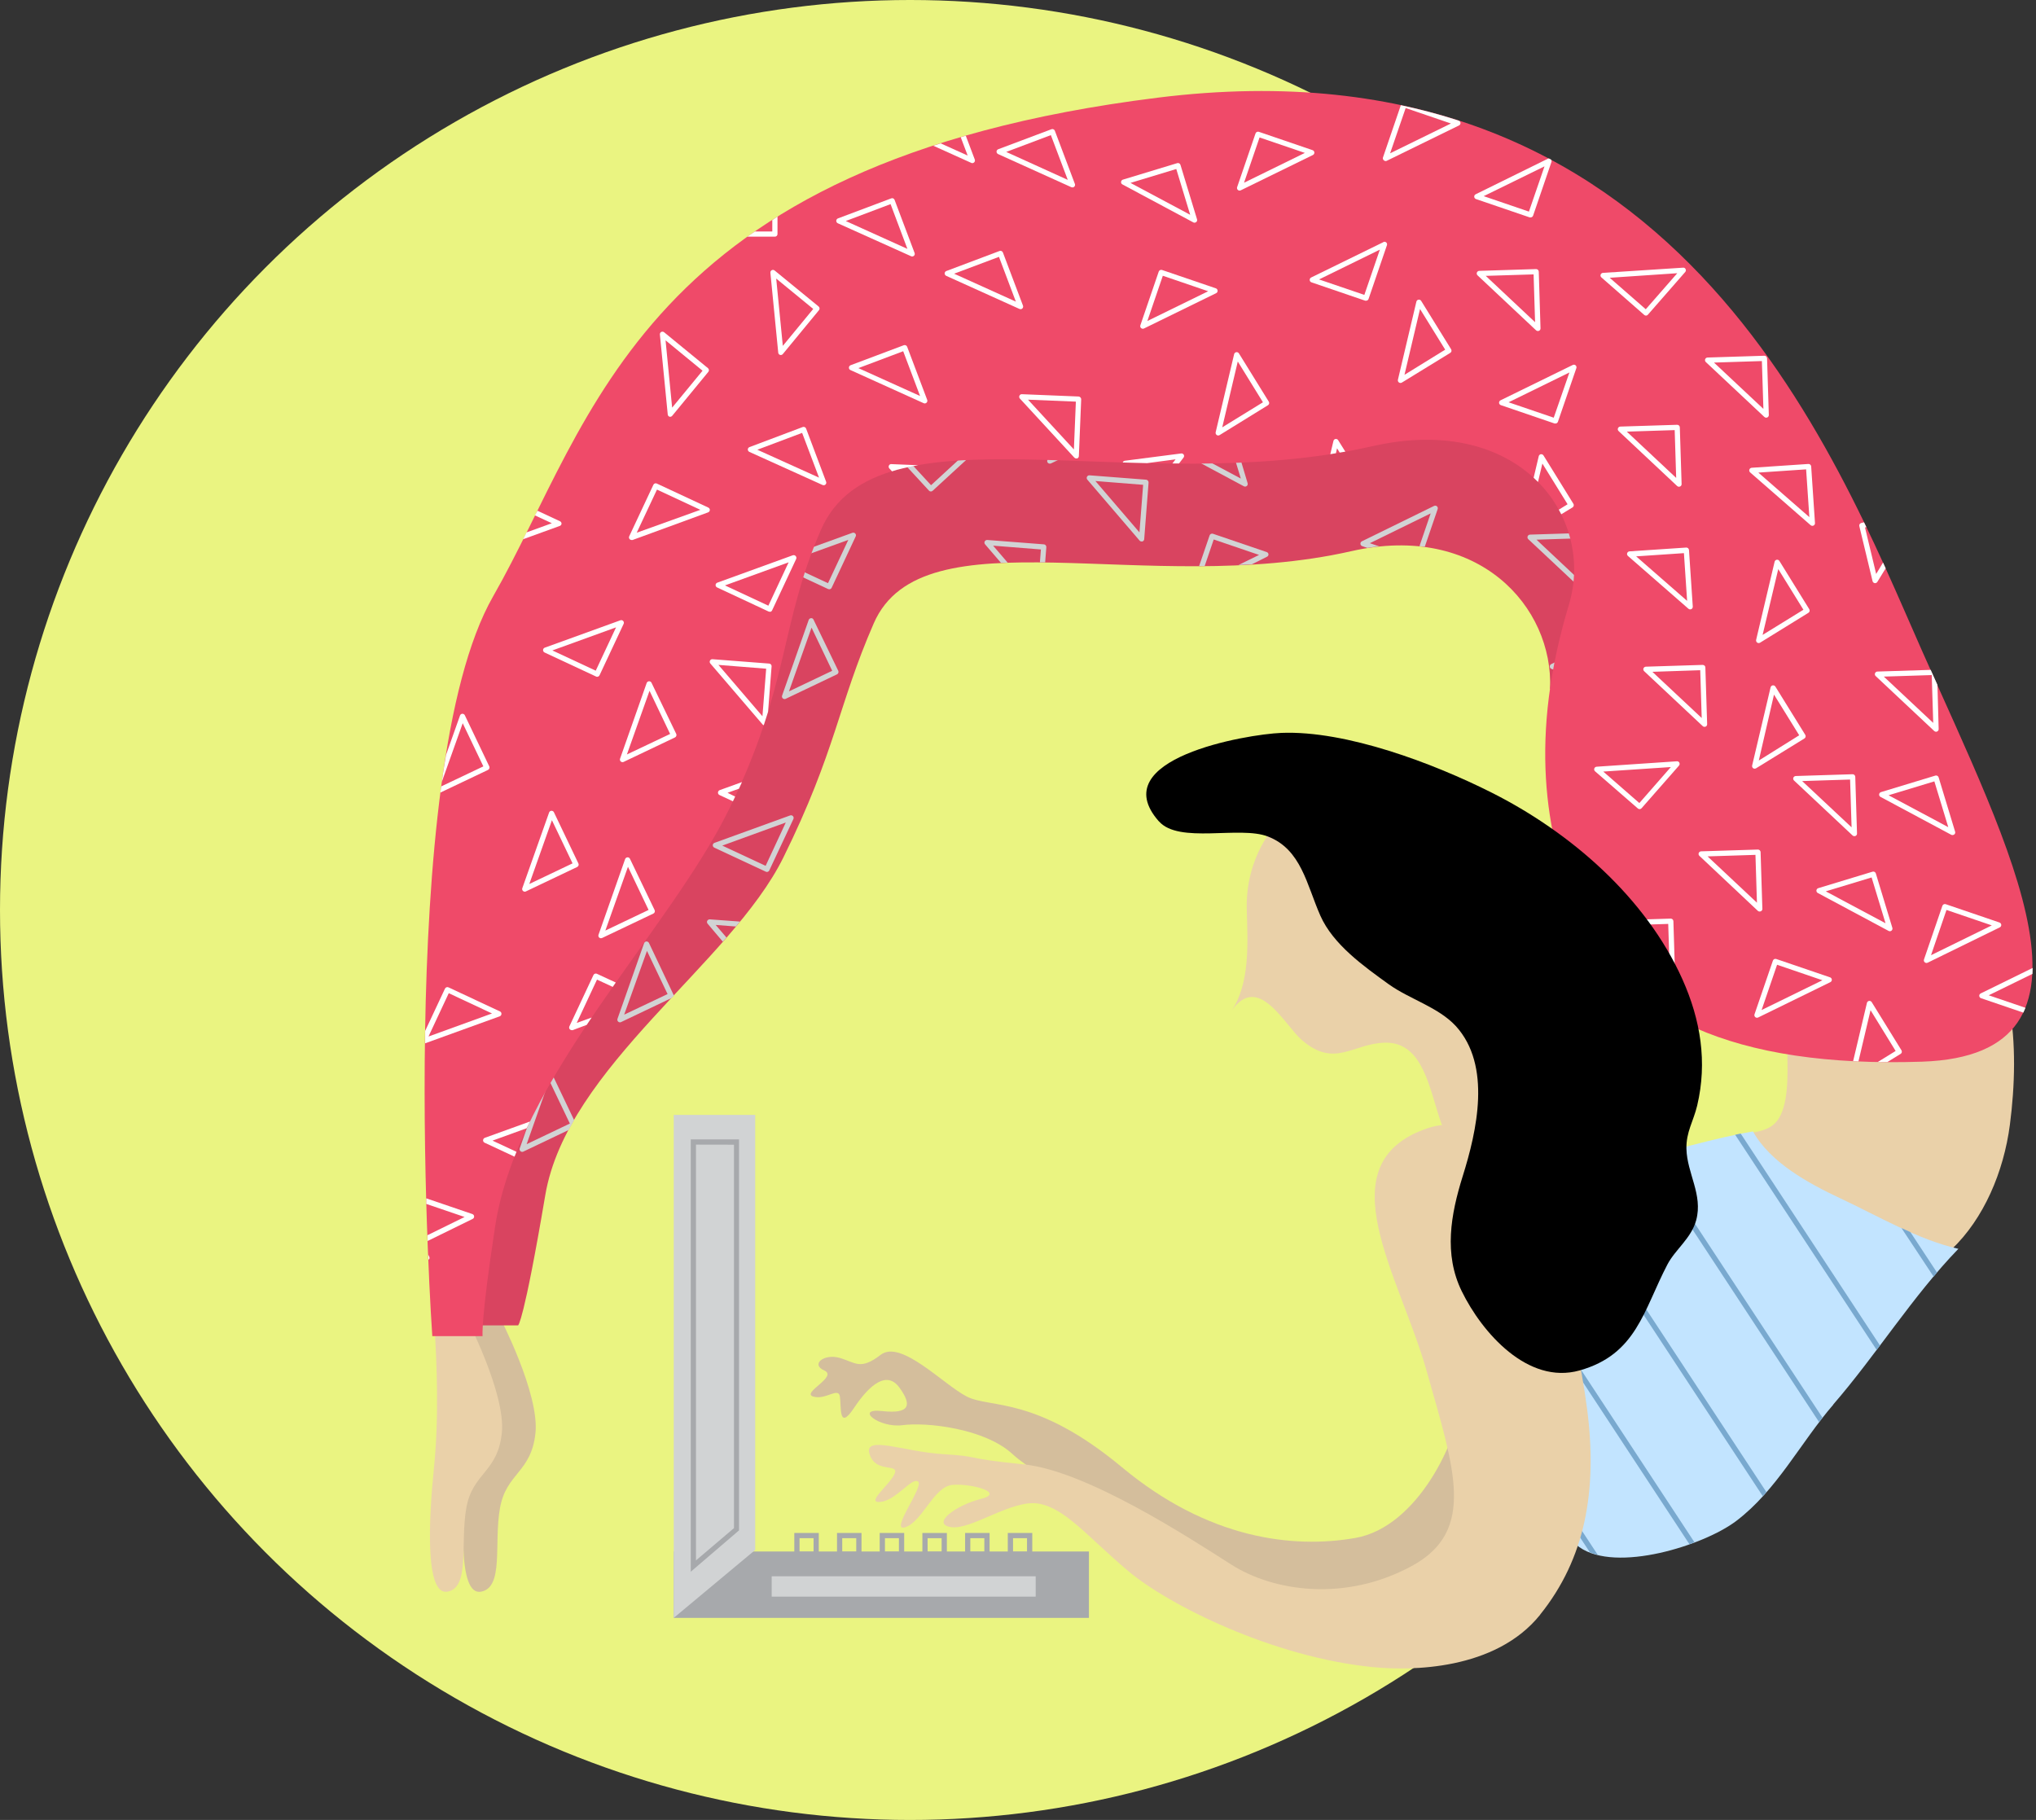<?xml version="1.0" encoding="UTF-8"?> <svg xmlns="http://www.w3.org/2000/svg" width="349" height="312" viewBox="0 0 349 312" fill="none"><rect x="0" y="0" width="349" height="312" fill="#333333" stroke="none"/> <circle cx="156" cy="156" r="156" fill="#EAF481"></circle> <g clip-path="url(#clip0)"> <path d="M344.523 192.821C345.396 186.151 345.598 178.803 344.38 172.113C342.263 160.471 327.981 161.701 318.241 163.106C306.716 164.772 306.24 170.916 306.383 180.951C306.429 184.081 306.651 189.763 304.507 192.288C301.901 195.366 296.226 193.199 294.565 196.797C293.314 199.498 295.94 203.26 297.353 205.316C300.696 210.171 306.527 216.601 312.286 218.592C330.757 224.97 342.413 209.013 344.523 192.821Z" fill="#EAD1A9"></path> <path d="M314.247 240.771C321.583 232.311 327.929 222.106 335.695 214.089C328.815 212.54 321.89 208.446 315.368 205.388C310.032 202.882 303.445 199.303 300.494 193.967C286.968 196.231 271.651 203.227 258.145 199.017C255.962 198.333 253.727 197.129 252.02 198.873C248.639 202.316 251.929 216.861 252.555 220.753C254.027 229.864 258.679 237.432 261.676 245.958C263.989 252.465 264.419 260.763 270.726 265.227C277.032 269.692 292.043 264.947 297.588 260.763C304.572 255.485 308.625 247.311 314.26 240.79" fill="#C2E4FF"></path> <path d="M332.027 218.149L327.467 211.219C326.959 210.997 326.45 210.763 325.942 210.529L331.454 218.865L332.027 218.149Z" fill="#79A9CF"></path> <path d="M322.254 230.658L298.383 194.337L297.432 194.533L321.681 231.412L322.254 230.658Z" fill="#79A9CF"></path> <path d="M312.397 243.035L282.864 198.099L281.932 198.32L311.817 243.79L312.397 243.035Z" fill="#79A9CF"></path> <path d="M302.787 255.791L266.302 200.299L265.201 200.247L302.162 256.487C302.377 256.259 302.585 256.025 302.787 255.791Z" fill="#79A9CF"></path> <path d="M290.454 264.394L250.535 203.676C250.503 204.184 250.489 204.711 250.496 205.251L289.587 264.72C289.874 264.602 290.167 264.505 290.454 264.394Z" fill="#79A9CF"></path> <path d="M273.872 266.542L262.797 249.699C263.038 250.604 263.279 251.522 263.52 252.439L272.517 266.106C272.958 266.282 273.411 266.428 273.872 266.542Z" fill="#79A9CF"></path> <path d="M85.615 225.699C85.615 225.699 92.502 238.877 91.785 245.678C91.069 252.478 86.775 252.485 85.7 258.55C84.625 264.616 86.417 272.145 82.443 272.867C78.468 273.59 79.218 260.346 80.084 251.763C80.951 243.179 80.651 234.237 80.084 225.731L85.615 225.699Z" fill="#D4BE9C"></path> <path d="M81.368 227.215H88.808C88.808 227.215 89.746 226.89 93.466 204.9C97.186 182.91 125.3 165.202 134.291 146.98C143.282 128.758 143.666 120.864 149.777 106.853C158.149 87.655 196.602 102.434 231.641 94.488C253.441 89.535 266.302 104.074 265.702 118.072L294.233 131.296L284.694 76.487L208.056 43.948L148.95 64.676L106.36 107.953L81.368 200.962V227.215Z" fill="#D94460"></path> <path d="M146.122 91.338L133.17 96.03C133.087 96.061 133.014 96.116 132.962 96.188C132.91 96.259 132.88 96.345 132.877 96.434C132.871 96.522 132.893 96.609 132.938 96.685C132.984 96.76 133.051 96.82 133.131 96.857L141.959 100.983C142.019 101.009 142.083 101.022 142.148 101.022C142.234 101.021 142.318 100.997 142.391 100.951C142.463 100.905 142.522 100.839 142.558 100.761L146.683 91.95C146.72 91.87 146.733 91.781 146.719 91.694C146.705 91.606 146.665 91.526 146.604 91.462C146.546 91.395 146.468 91.348 146.382 91.326C146.296 91.304 146.206 91.308 146.122 91.338ZM141.933 99.974L134.493 96.505L145.412 92.555L141.933 99.974Z" fill="#D1D3D4"></path> <path d="M189.149 74.99C189.172 74.936 189.183 74.877 189.183 74.818C189.183 74.759 189.172 74.7 189.149 74.645L184.953 65.86C184.917 65.778 184.856 65.71 184.779 65.664C184.702 65.619 184.612 65.598 184.523 65.606C184.435 65.611 184.35 65.642 184.279 65.696C184.208 65.749 184.155 65.822 184.126 65.905L179.532 78.876C179.499 78.961 179.492 79.055 179.513 79.144C179.534 79.234 179.582 79.315 179.65 79.377C179.735 79.448 179.844 79.487 179.956 79.487C180.021 79.487 180.085 79.474 180.145 79.448L188.94 75.257C189.041 75.198 189.116 75.102 189.149 74.99ZM180.718 78.16L184.588 67.227L188.119 74.626L180.718 78.16Z" fill="#D1D3D4"></path> <path d="M182.659 58.031C182.743 58.102 182.849 58.142 182.959 58.142C183.027 58.142 183.094 58.127 183.155 58.096L191.944 53.905C191.997 53.88 192.045 53.844 192.085 53.801C192.125 53.757 192.156 53.706 192.176 53.65C192.196 53.595 192.204 53.536 192.201 53.477C192.199 53.418 192.184 53.36 192.159 53.306L190.608 50.053L189.755 50.352L191.155 53.287L183.748 56.814L185.513 51.849L184.425 52.233L182.542 57.543C182.512 57.627 182.507 57.718 182.527 57.805C182.548 57.891 182.594 57.97 182.659 58.031Z" fill="#D1D3D4"></path> <path d="M179.246 93.473C179.208 93.427 179.161 93.39 179.108 93.363C179.056 93.336 178.998 93.32 178.939 93.317L169.225 92.568C169.137 92.565 169.051 92.587 168.975 92.63C168.899 92.674 168.837 92.738 168.795 92.816C168.754 92.894 168.738 92.984 168.748 93.072C168.759 93.16 168.795 93.243 168.854 93.31L171.59 96.499L172.724 96.447L170.235 93.544L178.425 94.195L178.255 96.408H179.154L179.356 93.805C179.364 93.684 179.325 93.565 179.246 93.473Z" fill="#D1D3D4"></path> <path d="M196.472 82.234L186.758 81.485C186.67 81.479 186.582 81.499 186.505 81.542C186.428 81.585 186.365 81.65 186.325 81.728C186.285 81.806 186.269 81.895 186.278 81.983C186.288 82.07 186.323 82.153 186.38 82.221L195.338 92.672C195.381 92.722 195.434 92.761 195.494 92.788C195.553 92.815 195.618 92.829 195.683 92.828C195.729 92.835 195.775 92.835 195.82 92.828C195.905 92.801 195.98 92.749 196.035 92.68C196.091 92.611 196.125 92.526 196.133 92.438L196.882 82.735C196.891 82.617 196.854 82.5 196.778 82.409C196.703 82.313 196.593 82.25 196.472 82.234ZM195.319 91.266L187.768 82.462L195.951 83.112L195.319 91.266Z" fill="#D1D3D4"></path> <path d="M210.33 74.197L209.528 74.437L210.883 76.019L210.33 74.197Z" fill="#D1D3D4"></path> <path d="M203.619 66.172L211.802 66.823L211.242 74.132L211.893 76.338C211.929 76.28 211.954 76.216 211.965 76.149L212.714 66.446C212.722 66.325 212.682 66.206 212.603 66.114C212.565 66.07 212.518 66.034 212.465 66.008C212.413 65.983 212.356 65.968 212.297 65.964L202.59 65.216C202.501 65.21 202.413 65.23 202.336 65.272C202.259 65.315 202.195 65.379 202.153 65.457C202.112 65.535 202.096 65.625 202.106 65.713C202.117 65.801 202.153 65.884 202.212 65.951L208.87 73.715L209.808 73.429L203.619 66.172Z" fill="#D1D3D4"></path> <path d="M172.958 60.823L163.244 60.075C163.156 60.071 163.069 60.092 162.993 60.136C162.917 60.18 162.855 60.244 162.814 60.322C162.773 60.401 162.757 60.49 162.767 60.578C162.778 60.666 162.814 60.749 162.873 60.817L171.831 71.229C171.874 71.279 171.927 71.318 171.987 71.345C172.046 71.372 172.111 71.386 172.177 71.385C172.222 71.392 172.268 71.392 172.313 71.385C172.397 71.357 172.471 71.305 172.525 71.236C172.58 71.167 172.613 71.083 172.62 70.995L173.375 61.292C173.381 61.174 173.344 61.059 173.271 60.966C173.231 60.923 173.183 60.888 173.129 60.863C173.076 60.839 173.017 60.825 172.958 60.823ZM171.831 69.856L164.261 61.051L172.444 61.702L171.831 69.856Z" fill="#D1D3D4"></path> <path d="M140.858 84.915C140.906 84.922 140.954 84.922 141.001 84.915C141.085 84.886 141.158 84.834 141.212 84.765C141.267 84.696 141.3 84.612 141.308 84.524L142.063 74.821C142.071 74.704 142.034 74.587 141.959 74.496C141.92 74.45 141.873 74.412 141.819 74.386C141.765 74.359 141.706 74.343 141.646 74.34L139.614 74.17L138.793 75.003L141.132 75.186L140.48 83.359L135.854 77.965L135.203 78.615L140.48 84.772C140.527 84.824 140.586 84.865 140.651 84.89C140.717 84.915 140.788 84.923 140.858 84.915Z" fill="#D1D3D4"></path> <path d="M139.451 106.228C139.418 106.145 139.359 106.075 139.282 106.029C139.206 105.983 139.116 105.964 139.027 105.974C138.938 105.981 138.853 106.012 138.782 106.065C138.71 106.118 138.655 106.191 138.623 106.274L134.063 119.244C134.039 119.311 134.031 119.384 134.041 119.455C134.051 119.526 134.078 119.594 134.119 119.652C134.161 119.711 134.216 119.759 134.28 119.792C134.343 119.825 134.414 119.842 134.486 119.842C134.554 119.843 134.621 119.827 134.682 119.797L143.471 115.606C143.525 115.583 143.573 115.548 143.613 115.504C143.652 115.46 143.681 115.408 143.699 115.352C143.723 115.299 143.735 115.241 143.735 115.183C143.735 115.124 143.723 115.067 143.699 115.014L139.451 106.228ZM135.242 118.521L139.112 107.595L142.65 114.994L135.242 118.521Z" fill="#D1D3D4"></path> <path d="M108.953 108.59L107.897 106.384L107.246 107.068L107.982 108.571L105.962 109.534L105.656 110.673L108.771 109.189C108.873 109.133 108.949 109.039 108.983 108.927C109.017 108.815 109.007 108.694 108.953 108.59Z" fill="#D1D3D4"></path> <path d="M117.788 107.79C117.749 107.71 117.687 107.644 117.611 107.599C117.535 107.555 117.447 107.533 117.359 107.538C117.27 107.543 117.185 107.574 117.115 107.627C117.044 107.68 116.99 107.752 116.96 107.835L112.36 120.812C112.331 120.896 112.327 120.986 112.349 121.072C112.371 121.157 112.418 121.234 112.484 121.294C112.565 121.369 112.673 121.411 112.784 121.411C112.851 121.408 112.918 121.393 112.979 121.365L121.768 117.174C121.875 117.122 121.957 117.03 121.996 116.918C122.035 116.806 122.028 116.683 121.977 116.575L117.788 107.79ZM113.566 120.09L117.442 109.157L121.013 116.556L113.566 120.09Z" fill="#D1D3D4"></path> <path d="M166.762 76.773L152.996 76.207C152.906 76.198 152.817 76.219 152.74 76.266C152.664 76.313 152.605 76.384 152.572 76.468C152.535 76.547 152.522 76.636 152.535 76.722C152.548 76.809 152.586 76.89 152.644 76.956L159.244 84.114C159.283 84.158 159.331 84.194 159.385 84.219C159.439 84.243 159.497 84.256 159.557 84.257C159.67 84.258 159.779 84.216 159.863 84.14L167.03 77.548C167.096 77.489 167.142 77.411 167.163 77.325C167.184 77.239 167.179 77.149 167.147 77.066C167.118 76.986 167.066 76.915 166.998 76.863C166.93 76.811 166.848 76.78 166.762 76.773ZM159.596 83.177L154.032 77.144L165.635 77.62L159.596 83.177Z" fill="#D1D3D4"></path> <path d="M203.795 50.092C203.834 50.098 203.873 50.098 203.912 50.092C203.981 50.091 204.05 50.075 204.112 50.045C204.174 50.015 204.228 49.97 204.27 49.916L208.681 44.235L208.03 43.968L207.613 44.117L204.192 48.543L203.795 45.458L202.928 45.764L203.443 49.734C203.458 49.822 203.499 49.904 203.562 49.968C203.625 50.032 203.706 50.075 203.795 50.092Z" fill="#D1D3D4"></path> <path d="M213.763 49.864L215.008 59.515C215.019 59.603 215.056 59.685 215.114 59.752C215.172 59.819 215.248 59.868 215.333 59.892H215.451C215.52 59.891 215.588 59.875 215.649 59.844C215.711 59.814 215.766 59.77 215.809 59.717L223.08 50.306L222.226 49.942L215.757 58.311L214.708 50.183L220.91 49.382L219.275 48.692L214.154 49.343C214.094 49.35 214.035 49.37 213.982 49.4C213.93 49.43 213.883 49.471 213.847 49.52C213.81 49.568 213.784 49.624 213.77 49.683C213.755 49.742 213.753 49.804 213.763 49.864Z" fill="#D1D3D4"></path> <path d="M101.884 160.62C101.968 160.62 102.051 160.596 102.122 160.551C102.194 160.506 102.251 160.442 102.288 160.366L106.419 151.548C106.457 151.469 106.469 151.379 106.455 151.292C106.441 151.205 106.401 151.124 106.34 151.06C106.281 150.995 106.204 150.948 106.118 150.926C106.032 150.904 105.942 150.908 105.858 150.937L93.649 155.375L93.303 156.677L101.721 160.581C101.773 160.603 101.828 160.616 101.884 160.62ZM94.229 156.104L105.142 152.154L101.662 159.579L94.229 156.104Z" fill="#D1D3D4"></path> <path d="M135.431 139.795L122.485 144.487C122.4 144.515 122.325 144.569 122.27 144.64C122.216 144.711 122.184 144.798 122.18 144.887C122.176 144.977 122.199 145.066 122.246 145.142C122.294 145.218 122.364 145.278 122.446 145.314L131.268 149.433C131.328 149.464 131.395 149.479 131.463 149.479C131.548 149.477 131.631 149.452 131.702 149.406C131.773 149.36 131.831 149.295 131.867 149.219L135.998 140.407C136.036 140.327 136.05 140.237 136.037 140.149C136.024 140.061 135.986 139.979 135.926 139.912C135.865 139.845 135.785 139.797 135.697 139.776C135.608 139.755 135.515 139.762 135.431 139.795ZM131.241 148.431L123.808 144.963L134.695 141.006L131.241 148.431Z" fill="#D1D3D4"></path> <path d="M115.403 170.428L111.24 161.649C111.199 161.57 111.138 161.505 111.061 161.46C110.985 161.415 110.898 161.392 110.81 161.395C110.721 161.4 110.635 161.431 110.563 161.484C110.491 161.537 110.436 161.61 110.406 161.694L105.845 174.664C105.816 174.748 105.812 174.838 105.834 174.924C105.856 175.009 105.903 175.087 105.969 175.146C106.05 175.222 106.158 175.263 106.269 175.263C106.335 175.264 106.4 175.248 106.458 175.217L115.142 171.078L115.494 170.707C115.495 170.607 115.463 170.508 115.403 170.428ZM106.992 173.942L110.901 163.015L114.432 170.415L106.992 173.942Z" fill="#D1D3D4"></path> <path d="M121.234 157.855C121.193 157.933 121.177 158.023 121.187 158.111C121.198 158.199 121.234 158.282 121.293 158.349L123.899 161.427L124.531 160.724L122.68 158.564L126.147 158.831L126.844 157.985L121.664 157.607C121.576 157.604 121.49 157.626 121.414 157.669C121.338 157.713 121.275 157.777 121.234 157.855Z" fill="#D1D3D4"></path> <path d="M94.059 183.593C93.971 183.598 93.886 183.629 93.815 183.683C93.745 183.736 93.691 183.809 93.662 183.892L89.088 196.869C89.059 196.953 89.055 197.043 89.077 197.128C89.099 197.214 89.146 197.291 89.212 197.351C89.293 197.426 89.4 197.468 89.511 197.468C89.579 197.468 89.646 197.453 89.707 197.422L97.467 193.719C97.773 193.147 98.118 192.58 98.411 192.014L94.502 183.847C94.462 183.765 94.398 183.697 94.32 183.652C94.241 183.607 94.15 183.586 94.059 183.593ZM90.274 196.147L94.144 185.213L97.682 192.613L90.274 196.147Z" fill="#D1D3D4"></path> <path d="M120.947 131.621L112.126 127.495C112.072 127.47 112.014 127.456 111.954 127.454C111.895 127.451 111.836 127.461 111.78 127.481C111.724 127.502 111.673 127.533 111.63 127.574C111.586 127.614 111.551 127.663 111.526 127.717L107.402 136.528C107.364 136.609 107.35 136.698 107.363 136.787C107.376 136.875 107.414 136.957 107.474 137.023C107.517 137.068 107.568 137.104 107.625 137.129C107.682 137.153 107.744 137.166 107.806 137.166C107.856 137.176 107.907 137.176 107.956 137.166L120.908 132.474C120.992 132.443 121.066 132.389 121.119 132.317C121.172 132.245 121.203 132.16 121.208 132.07C121.218 131.978 121.197 131.884 121.151 131.804C121.104 131.723 121.033 131.659 120.947 131.621ZM108.673 135.93L112.152 128.498L119.586 131.973L108.673 135.93Z" fill="#D1D3D4"></path> <path d="M246.313 86.796C246.247 86.738 246.165 86.702 246.079 86.69C245.992 86.679 245.904 86.693 245.825 86.731L233.446 92.796C233.366 92.835 233.3 92.897 233.256 92.974C233.212 93.05 233.191 93.138 233.197 93.226C233.202 93.315 233.234 93.399 233.287 93.47C233.341 93.54 233.414 93.593 233.498 93.622L234.384 93.928C235.035 93.818 235.733 93.733 236.391 93.661L234.814 93.121L245.238 88.013L243.316 93.629L244.228 93.733L246.437 87.277C246.466 87.194 246.47 87.103 246.448 87.018C246.426 86.932 246.379 86.855 246.313 86.796Z" fill="#D1D3D4"></path> <path d="M271.064 82.513C271.134 82.515 271.204 82.499 271.266 82.468C271.319 82.443 271.365 82.408 271.404 82.364C271.442 82.32 271.47 82.269 271.488 82.214L274.641 72.999C274.67 72.916 274.673 72.826 274.65 72.741C274.626 72.657 274.578 72.581 274.511 72.524C274.445 72.464 274.362 72.426 274.274 72.413C274.186 72.4 274.096 72.414 274.016 72.452L261.637 78.518C261.557 78.559 261.491 78.621 261.446 78.699C261.401 78.776 261.379 78.864 261.383 78.954C261.39 79.042 261.423 79.126 261.477 79.195C261.532 79.264 261.605 79.316 261.689 79.344L270.908 82.487C270.958 82.507 271.011 82.516 271.064 82.513ZM263.044 78.85L273.469 73.734L270.817 81.498L263.044 78.85Z" fill="#D1D3D4"></path> <path d="M278.29 107.783L265.911 113.849C265.83 113.886 265.762 113.947 265.716 114.024C265.671 114.1 265.65 114.189 265.657 114.278C265.663 114.367 265.695 114.453 265.749 114.523C265.804 114.594 265.878 114.647 265.963 114.675L275.182 117.819C275.229 117.828 275.278 117.828 275.325 117.819C275.395 117.817 275.464 117.801 275.527 117.773C275.633 117.718 275.715 117.625 275.755 117.513L278.896 108.311C278.924 108.227 278.927 108.137 278.905 108.051C278.883 107.966 278.837 107.889 278.772 107.829C278.704 107.776 278.623 107.744 278.538 107.736C278.452 107.728 278.366 107.744 278.29 107.783ZM275.032 116.823L267.266 114.174L277.69 109.066L275.032 116.823Z" fill="#D1D3D4"></path> <path d="M272.315 101.972C272.378 101.972 272.441 101.959 272.498 101.933C272.579 101.896 272.647 101.836 272.695 101.761C272.742 101.686 272.767 101.599 272.765 101.51L272.465 91.781C272.459 91.662 272.408 91.55 272.322 91.468C272.234 91.386 272.117 91.342 271.996 91.345L262.262 91.65C262.174 91.654 262.088 91.684 262.016 91.736C261.944 91.788 261.889 91.86 261.858 91.943C261.827 92.027 261.821 92.117 261.841 92.204C261.86 92.291 261.905 92.37 261.969 92.431L272.009 101.848C272.092 101.926 272.201 101.97 272.315 101.972ZM263.377 92.516L271.579 92.256L271.833 100.456L263.377 92.516Z" fill="#D1D3D4"></path> <path d="M286.036 118.638C286.005 118.722 285.999 118.812 286.019 118.899C286.038 118.986 286.083 119.065 286.147 119.126L293.314 125.823L293.06 124.352L287.581 119.211L292.141 119.068L291.985 118.176L286.466 118.352C286.374 118.348 286.282 118.373 286.204 118.425C286.127 118.476 286.068 118.551 286.036 118.638Z" fill="#D1D3D4"></path> <path d="M283.085 92.301C283.058 92.386 283.056 92.476 283.079 92.561C283.103 92.647 283.15 92.724 283.215 92.783L288.304 97.221L288.063 95.816L284.623 92.816L287.502 92.627L287.346 91.742L283.482 92.002C283.394 92.007 283.309 92.038 283.238 92.092C283.168 92.145 283.114 92.218 283.085 92.301Z" fill="#D1D3D4"></path> <path d="M233.687 70.962L224.461 67.819C224.406 67.799 224.347 67.791 224.288 67.795C224.229 67.799 224.172 67.814 224.119 67.84C224.066 67.866 224.019 67.902 223.981 67.947C223.942 67.991 223.913 68.043 223.894 68.099L220.748 77.301C220.717 77.385 220.714 77.476 220.737 77.562C220.76 77.648 220.809 77.725 220.878 77.782C220.958 77.855 221.063 77.894 221.171 77.893C221.239 77.894 221.306 77.879 221.366 77.847L233.745 71.789C233.825 71.751 233.892 71.689 233.936 71.612C233.98 71.536 234 71.447 233.993 71.359C233.987 71.27 233.955 71.185 233.9 71.114C233.846 71.043 233.771 70.99 233.687 70.962ZM221.959 76.565L224.605 68.808L232.377 71.463L221.959 76.565Z" fill="#D1D3D4"></path> <path d="M258.731 65.892L249.512 62.749C249.4 62.712 249.277 62.72 249.171 62.773C249.065 62.825 248.984 62.917 248.945 63.029L245.792 72.218C245.769 72.285 245.763 72.357 245.773 72.427C245.784 72.498 245.811 72.564 245.852 72.622C245.894 72.68 245.948 72.727 246.011 72.76C246.074 72.793 246.144 72.81 246.216 72.81C246.286 72.812 246.355 72.796 246.417 72.765L258.796 66.7C258.876 66.66 258.942 66.599 258.988 66.523C259.033 66.446 259.055 66.359 259.05 66.27C259.04 66.183 259.004 66.1 258.947 66.033C258.891 65.966 258.816 65.917 258.731 65.892ZM247.004 71.502L249.649 63.758L257.415 66.407L247.004 71.502Z" fill="#D1D3D4"></path> <path d="M217.438 95.041C217.432 94.953 217.401 94.868 217.348 94.797C217.295 94.727 217.222 94.674 217.138 94.644L207.913 91.501C207.8 91.464 207.678 91.472 207.572 91.525C207.465 91.577 207.384 91.669 207.346 91.781L205.547 97.039H206.499L208.049 92.484L215.822 95.132L212.291 96.863L214.571 96.746L217.177 95.445C217.255 95.41 217.322 95.354 217.368 95.282C217.414 95.21 217.439 95.127 217.438 95.041Z" fill="#D1D3D4"></path> <path d="M211.913 76.318L211.261 74.112L211.053 73.52C211.036 73.463 211.009 73.41 210.972 73.364C210.934 73.318 210.888 73.28 210.836 73.252C210.784 73.224 210.726 73.207 210.667 73.201C210.608 73.196 210.549 73.202 210.493 73.22L209.841 73.422L208.903 73.708L201.15 76.032C201.065 76.056 200.989 76.106 200.934 76.175C200.878 76.244 200.844 76.328 200.837 76.416C200.827 76.504 200.844 76.594 200.886 76.673C200.927 76.752 200.992 76.817 201.072 76.858L213.222 83.366C213.287 83.399 213.358 83.417 213.431 83.418C213.536 83.42 213.638 83.382 213.718 83.314C213.786 83.258 213.835 83.183 213.861 83.098C213.886 83.013 213.886 82.923 213.861 82.839L211.913 76.318ZM202.453 76.578L209.509 74.437L210.31 74.197L210.864 76.019L212.695 82.038L202.453 76.578Z" fill="#D1D3D4"></path> <path d="M91.075 169.087C91.071 168.999 91.04 168.913 90.987 168.843C90.933 168.772 90.86 168.719 90.775 168.69L90.124 168.462L89.688 170.089L90.854 169.517C90.929 169.475 90.99 169.412 91.029 169.335C91.069 169.259 91.085 169.173 91.075 169.087Z" fill="#D1D3D4"></path> <path d="M74.377 225.699C74.944 234.23 75.243 243.172 74.377 251.73C73.51 260.288 72.8 273.577 76.709 272.861C80.618 272.145 78.859 264.635 79.928 258.544C80.996 252.452 85.303 252.465 86.019 245.671C86.736 238.877 79.843 225.692 79.843 225.692L74.377 225.699Z" fill="#EAD1A9"></path> <path d="M250.581 239.417C250.046 246.745 243.062 261.772 232.338 263.652C221.614 265.533 207.092 263.828 192.322 251.535C177.552 239.241 169.759 241.474 165.733 239.417C161.707 237.361 154.449 229.577 150.963 232.259C147.477 234.94 146.663 233.599 143.979 232.799C141.294 231.998 138.877 233.872 141.294 234.946C143.712 236.02 137.262 238.786 139.412 239.417C141.562 240.048 143.712 237.719 143.972 239.417C144.233 241.116 143.705 245.404 146.389 241.369C149.074 237.335 152.032 234.933 154.175 237.881C156.319 240.829 156.058 242.437 151.224 241.903C146.389 241.369 150.683 244.858 154.716 244.318C158.749 243.777 168.769 244.845 173.558 249.276C178.346 253.708 193.924 261.218 203.867 267.661C213.809 274.104 245.505 286.976 253.154 265.247C260.803 243.517 250.594 239.404 250.594 239.404" fill="#D4BE9C"></path> <path d="M256.027 161.616C255.167 149.421 248.639 136.587 235.335 134.934C222.871 133.418 213.405 143.713 213.711 155.831C213.854 161.46 214.363 168.528 211.046 173.369C215.679 166.575 220.207 175.777 223.171 178.315C228.839 183.164 231.823 178.881 237.413 178.751C249.069 178.484 243.277 204.308 256.49 196.374C262.523 192.756 258.002 186.854 257.037 181.263C255.956 174.957 256.477 168.02 256.027 161.59" fill="#EAD1A9"></path> <path d="M186.66 265.976H115.488V277.358H186.66V265.976Z" fill="#A7A9AC"></path> <path d="M264.008 276.791C271.696 267.225 273.859 255.602 272.068 241.649C270.276 227.696 262.132 187.368 244.587 193.452C227.041 199.537 239.928 218.586 244.587 235.167C249.245 251.749 253.161 262.416 241.981 268.474C230.612 274.644 218.33 272.861 211.04 268.208C203.749 263.555 186.204 252.114 175.467 251.04C164.73 249.966 168.391 249.686 161.681 249.289C154.97 248.892 147.999 245.931 149.054 249.289C150.11 252.647 154.155 250.773 153.354 252.647C152.553 254.522 148.246 257.75 150.937 257.476C153.628 257.203 156.306 253.188 157.381 253.988C158.456 254.789 152.279 262.845 155.231 261.797C158.182 260.75 160.065 254.821 163.29 254.554C166.515 254.287 172.411 255.895 168.124 256.969C163.837 258.042 159.531 261.257 163.023 261.797C166.515 262.338 173.493 256.969 178.06 257.776C182.627 258.583 186.386 263.405 193.371 269.307C200.355 275.21 218.311 284.126 235.302 285.792C241.746 286.443 256.321 286.391 264.002 276.818" fill="#EAD1A9"></path> <path d="M115.488 191.129H129.456V265.709L115.488 277.358V191.129Z" fill="#D1D3D4"></path> <path d="M118.406 269.444V195.327H126.681V262.357L118.406 269.444ZM119.299 196.225V267.505L125.814 261.967V196.238L119.299 196.225Z" fill="#A7A9AC"></path> <path d="M177.532 270.225H132.277V273.713H177.532V270.225Z" fill="#D1D3D4"></path> <path d="M140.35 266.913H136.154V262.8H140.35V266.913ZM137.053 266.015H139.457V263.691H137.053V266.015Z" fill="#A7A9AC"></path> <path d="M147.673 266.913H143.477V262.8H147.673V266.913ZM144.37 266.015H146.774V263.691H144.37V266.015Z" fill="#A7A9AC"></path> <path d="M154.99 266.913H150.794V262.8H154.99V266.913ZM151.693 266.015H154.09V263.691H151.693V266.015Z" fill="#A7A9AC"></path> <path d="M162.306 266.913H158.11V262.8H162.306V266.913ZM159.009 266.015H161.407V263.691H159.003L159.009 266.015Z" fill="#A7A9AC"></path> <path d="M169.629 266.913H165.433V262.8H169.629V266.913ZM166.326 266.015H168.73V263.691H166.326V266.015Z" fill="#A7A9AC"></path> <path d="M176.946 266.913H172.75V262.8H176.946V266.913ZM173.649 266.015H176.047V263.691H173.649V266.015Z" fill="#A7A9AC"></path> <path d="M82.721 229.057H74.102C74.102 229.057 67.326 132.286 84.526 102.239C101.726 72.192 109.577 27.835 198.386 16.752C287.195 5.669 314.415 77.561 329.452 111.539C344.49 145.516 363.247 180.879 329.452 182.005C297.222 183.079 277.885 174.137 270.366 156.254C264.756 142.906 262.131 126.207 268.933 103.671C273.493 88.507 260.463 70.767 235.275 76.487C194.809 85.69 150.401 68.62 140.733 90.805C133.683 106.977 135.345 117.623 124.979 138.722C114.613 159.82 88.754 184.804 84.871 210.262C82.396 226.454 82.721 229.057 82.721 229.057Z" fill="#EF4A69"></path> <path d="M133.274 40.115V37.135L132.382 37.727V39.679H129.411C128.981 39.972 128.557 40.271 128.108 40.571H132.799C132.861 40.575 132.923 40.567 132.981 40.546C133.04 40.525 133.093 40.492 133.138 40.449C133.183 40.406 133.218 40.354 133.242 40.296C133.265 40.239 133.276 40.177 133.274 40.115Z" fill="white"></path> <path d="M166.671 27.965C166.743 27.964 166.814 27.946 166.878 27.912C166.942 27.878 166.996 27.83 167.038 27.77C167.079 27.711 167.106 27.643 167.116 27.572C167.126 27.501 167.118 27.428 167.095 27.36L165.551 23.266L164.684 23.527L165.87 26.663L161.251 24.581L159.98 24.984L166.495 27.926C166.55 27.954 166.61 27.967 166.671 27.965Z" fill="white"></path> <path d="M156.351 43.974C156.467 43.972 156.578 43.928 156.664 43.85C156.728 43.79 156.773 43.712 156.793 43.627C156.813 43.541 156.806 43.451 156.775 43.369L153.341 34.258C153.297 34.149 153.213 34.06 153.107 34.011C153.052 33.986 152.993 33.974 152.934 33.974C152.874 33.974 152.816 33.986 152.761 34.011L143.64 37.44C143.556 37.471 143.483 37.527 143.43 37.6C143.378 37.673 143.349 37.761 143.347 37.85C143.345 37.938 143.368 38.025 143.414 38.1C143.461 38.175 143.528 38.236 143.607 38.273L156.195 43.935C156.244 43.957 156.297 43.97 156.351 43.974ZM144.976 37.889L152.657 34.993L155.543 42.666L144.976 37.889Z" fill="white"></path> <path d="M155.498 59.443C155.455 59.334 155.371 59.245 155.264 59.196C155.157 59.147 155.035 59.143 154.924 59.183L145.803 62.612C145.72 62.645 145.649 62.702 145.598 62.775C145.547 62.848 145.519 62.934 145.516 63.023C145.514 63.11 145.537 63.196 145.583 63.27C145.63 63.344 145.697 63.403 145.777 63.439L158.332 69.12C158.412 69.156 158.502 69.168 158.589 69.153C158.676 69.138 158.757 69.097 158.82 69.036C158.885 68.976 158.931 68.898 158.952 68.813C158.972 68.727 158.968 68.637 158.938 68.554L155.498 59.443ZM147.139 63.107L154.82 60.211L157.713 67.884L147.139 63.107Z" fill="white"></path> <path d="M138.18 73.474C138.16 73.418 138.129 73.367 138.089 73.324C138.048 73.28 138 73.245 137.946 73.22C137.892 73.195 137.834 73.181 137.774 73.179C137.715 73.177 137.656 73.187 137.6 73.207L128.479 76.644C128.395 76.674 128.323 76.728 128.27 76.8C128.218 76.872 128.189 76.958 128.186 77.047C128.186 77.135 128.211 77.222 128.258 77.297C128.306 77.372 128.373 77.432 128.453 77.47L141.001 83.145C141.061 83.171 141.125 83.184 141.19 83.184C141.263 83.185 141.335 83.168 141.399 83.134C141.464 83.101 141.519 83.052 141.56 82.992C141.601 82.933 141.627 82.864 141.635 82.791C141.644 82.719 141.634 82.646 141.607 82.579L138.18 73.474ZM129.815 77.099L137.496 74.21L140.395 81.882L129.815 77.099Z" fill="white"></path> <path d="M174.932 53.007C175.046 53.008 175.155 52.966 175.239 52.89C175.303 52.828 175.348 52.749 175.368 52.663C175.389 52.577 175.385 52.486 175.356 52.402L171.916 43.291C171.875 43.18 171.792 43.09 171.684 43.04C171.577 42.99 171.454 42.984 171.343 43.024L162.221 46.46C162.137 46.49 162.065 46.545 162.012 46.617C161.96 46.689 161.931 46.775 161.928 46.864C161.928 46.952 161.953 47.039 162 47.114C162.048 47.189 162.115 47.249 162.195 47.287L174.75 52.962C174.807 52.99 174.869 53.005 174.932 53.007ZM163.55 46.922L171.238 44.033L174.131 51.706L163.55 46.922Z" fill="white"></path> <path d="M171.095 26.416L183.643 32.091C183.703 32.117 183.767 32.13 183.832 32.13C183.905 32.131 183.977 32.114 184.041 32.08C184.106 32.047 184.161 31.998 184.202 31.938C184.243 31.879 184.269 31.81 184.277 31.738C184.286 31.665 184.276 31.592 184.249 31.525L180.816 22.414C180.773 22.302 180.688 22.212 180.58 22.164C180.471 22.115 180.347 22.111 180.236 22.154L171.115 25.583C171.031 25.614 170.959 25.669 170.907 25.741C170.855 25.812 170.825 25.898 170.821 25.987C170.82 26.077 170.845 26.166 170.894 26.242C170.942 26.319 171.012 26.379 171.095 26.416ZM180.132 23.162L183.031 30.835L172.483 26.045L180.132 23.162Z" fill="white"></path> <path d="M133.711 60.842C133.795 60.868 133.886 60.868 133.97 60.842C134.055 60.817 134.13 60.767 134.186 60.699L140.376 53.183C140.416 53.136 140.446 53.083 140.465 53.024C140.484 52.966 140.49 52.904 140.484 52.843C140.478 52.782 140.459 52.723 140.43 52.67C140.4 52.616 140.359 52.569 140.311 52.532L132.786 46.376C132.718 46.317 132.634 46.28 132.545 46.27C132.455 46.26 132.365 46.278 132.286 46.32C132.207 46.362 132.143 46.427 132.102 46.507C132.06 46.587 132.045 46.677 132.056 46.766L133.398 60.432C133.401 60.525 133.432 60.614 133.489 60.688C133.545 60.761 133.622 60.815 133.711 60.842ZM139.399 52.961L134.186 59.294L133.053 47.755L139.399 52.961Z" fill="white"></path> <path d="M114.745 71.431C114.83 71.456 114.92 71.456 115.004 71.431C115.089 71.405 115.164 71.356 115.221 71.288L121.41 63.758C121.45 63.712 121.481 63.658 121.499 63.599C121.518 63.541 121.524 63.48 121.518 63.419C121.512 63.358 121.494 63.299 121.464 63.245C121.434 63.191 121.393 63.145 121.345 63.107L113.846 56.964C113.778 56.905 113.694 56.868 113.605 56.858C113.516 56.849 113.425 56.866 113.346 56.908C113.267 56.95 113.203 57.016 113.162 57.096C113.121 57.175 113.105 57.266 113.116 57.354L114.458 71.021C114.459 71.11 114.487 71.197 114.538 71.27C114.589 71.343 114.661 71.399 114.745 71.431ZM120.426 63.55L115.214 69.882L114.087 58.344L120.426 63.55Z" fill="white"></path> <path d="M102.77 115.762L106.901 106.95C106.939 106.87 106.952 106.779 106.938 106.691C106.924 106.603 106.884 106.521 106.822 106.456C106.764 106.39 106.686 106.343 106.6 106.322C106.514 106.301 106.423 106.307 106.34 106.339L93.382 111.031C93.299 111.06 93.227 111.114 93.174 111.185C93.122 111.255 93.092 111.34 93.088 111.428C93.084 111.517 93.107 111.606 93.153 111.682C93.199 111.759 93.268 111.82 93.349 111.857L102.171 115.977C102.229 116.007 102.294 116.023 102.36 116.022C102.446 116.022 102.53 115.997 102.602 115.951C102.675 115.905 102.733 115.84 102.77 115.762ZM102.119 114.975L94.685 111.506L105.598 107.549L102.119 114.975Z" fill="white"></path> <path d="M135.9 95.191L122.967 99.883C122.882 99.911 122.807 99.964 122.752 100.035C122.698 100.107 122.666 100.193 122.662 100.283C122.658 100.372 122.681 100.461 122.729 100.537C122.776 100.614 122.846 100.674 122.928 100.709L131.75 104.835C131.809 104.861 131.874 104.874 131.939 104.874C131.99 104.884 132.043 104.884 132.095 104.874C132.151 104.854 132.202 104.823 132.246 104.783C132.289 104.742 132.324 104.694 132.349 104.64L136.473 95.829C136.51 95.748 136.523 95.658 136.51 95.571C136.497 95.483 136.46 95.401 136.402 95.334C136.342 95.263 136.262 95.212 136.173 95.186C136.083 95.161 135.988 95.162 135.9 95.191ZM131.711 103.833L124.27 100.358L135.183 96.401L131.711 103.833Z" fill="white"></path> <path d="M123.071 135.871C123.068 135.959 123.091 136.047 123.138 136.122C123.184 136.197 123.252 136.257 123.332 136.294L125.632 137.368C125.762 137.101 125.893 136.828 126.016 136.561L124.713 135.91L126.668 135.207L127.183 134.075L123.417 135.435C123.32 135.461 123.234 135.518 123.172 135.596C123.11 135.675 123.075 135.771 123.071 135.871Z" fill="white"></path> <path d="M83.876 131.745C83.899 131.691 83.91 131.632 83.91 131.573C83.91 131.514 83.899 131.455 83.876 131.4L79.68 122.621C79.642 122.541 79.581 122.473 79.504 122.427C79.428 122.38 79.339 122.357 79.25 122.361C79.162 122.366 79.077 122.397 79.006 122.451C78.935 122.504 78.882 122.577 78.853 122.66L76.455 129.428C76.19 130.947 75.949 132.485 75.732 134.042L79.315 123.981L82.853 131.381L75.628 134.817L75.491 135.871L83.628 131.999C83.685 131.976 83.736 131.941 83.778 131.898C83.821 131.854 83.854 131.802 83.876 131.745Z" fill="white"></path> <path d="M111.676 117.044C111.638 116.965 111.578 116.899 111.503 116.854C111.427 116.809 111.341 116.787 111.253 116.79C111.164 116.797 111.079 116.828 111.007 116.881C110.936 116.934 110.881 117.006 110.849 117.09L106.288 130.06C106.257 130.142 106.252 130.233 106.273 130.318C106.294 130.404 106.34 130.482 106.406 130.541C106.489 130.617 106.599 130.659 106.712 130.658C106.778 130.66 106.843 130.644 106.901 130.613L115.696 126.422C115.75 126.398 115.798 126.363 115.837 126.319C115.876 126.275 115.906 126.224 115.924 126.168C115.947 126.114 115.958 126.057 115.958 125.999C115.958 125.941 115.947 125.883 115.924 125.83L111.676 117.044ZM107.461 129.337L111.338 118.424L114.869 125.823L107.461 129.337Z" fill="white"></path> <path d="M132.154 113.907C132.115 113.863 132.068 113.827 132.016 113.802C131.963 113.776 131.906 113.761 131.847 113.758L122.14 113.009C122.051 113 121.962 113.018 121.884 113.061C121.806 113.104 121.743 113.17 121.703 113.25C121.662 113.329 121.646 113.418 121.656 113.506C121.667 113.594 121.704 113.678 121.762 113.745L130.72 124.196C130.772 124.259 130.843 124.302 130.922 124.32C131.183 123.539 131.424 122.777 131.658 122.022L132.264 114.213C132.265 114.101 132.226 113.993 132.154 113.907ZM130.694 122.79L123.15 113.985L131.333 114.636L130.694 122.79Z" fill="white"></path> <path d="M94.952 139.249C94.913 139.169 94.852 139.102 94.775 139.057C94.699 139.011 94.611 138.99 94.522 138.995C94.434 138.998 94.349 139.027 94.278 139.08C94.207 139.132 94.153 139.204 94.124 139.288L89.531 152.264C89.501 152.348 89.497 152.438 89.519 152.524C89.541 152.61 89.588 152.687 89.655 152.746C89.736 152.822 89.843 152.864 89.955 152.863C90.02 152.864 90.085 152.849 90.144 152.817L98.939 148.626C99.046 148.574 99.128 148.482 99.167 148.37C99.206 148.258 99.199 148.135 99.148 148.028L94.952 139.249ZM90.73 151.542L94.606 140.609L98.144 148.008L90.73 151.542Z" fill="white"></path> <path d="M107.982 147.227C107.946 147.147 107.885 147.08 107.81 147.035C107.734 146.989 107.647 146.968 107.559 146.973C107.47 146.98 107.385 147.011 107.313 147.064C107.242 147.118 107.187 147.19 107.155 147.273L102.594 160.249C102.564 160.332 102.559 160.422 102.58 160.508C102.601 160.593 102.647 160.671 102.711 160.731C102.797 160.805 102.905 160.846 103.018 160.848C103.083 160.846 103.147 160.831 103.207 160.803L112.002 156.612C112.109 156.56 112.191 156.467 112.23 156.355C112.269 156.243 112.262 156.12 112.211 156.013L107.982 147.227ZM103.767 159.527L107.643 148.594L111.175 155.993L103.767 159.527Z" fill="white"></path> <path d="M152.37 79.819C152.332 79.899 152.32 79.988 152.333 80.075C152.347 80.163 152.388 80.243 152.449 80.307L152.905 80.802C153.217 80.704 153.556 80.6 153.849 80.509H153.888C155.002 80.203 156.175 79.969 157.387 79.754L152.826 79.565C152.733 79.55 152.637 79.566 152.554 79.612C152.471 79.658 152.406 79.731 152.37 79.819Z" fill="white"></path> <path d="M184.901 67.975L175.174 67.578C175.084 67.57 174.995 67.591 174.919 67.638C174.842 67.685 174.783 67.755 174.75 67.838C174.711 67.917 174.697 68.006 174.71 68.093C174.723 68.181 174.762 68.262 174.822 68.326L184.158 78.453C184.2 78.498 184.25 78.534 184.306 78.558C184.362 78.583 184.423 78.596 184.484 78.596C184.536 78.605 184.589 78.605 184.64 78.596C184.724 78.565 184.796 78.51 184.848 78.438C184.9 78.367 184.93 78.281 184.933 78.192L185.331 68.47C185.334 68.41 185.325 68.351 185.305 68.295C185.285 68.239 185.254 68.188 185.214 68.144C185.175 68.097 185.128 68.057 185.074 68.028C185.021 67.999 184.962 67.981 184.901 67.975ZM184.08 77.047L176.216 68.515L184.419 68.853L184.08 77.047Z" fill="white"></path> <path d="M202.922 77.965C202.878 77.887 202.811 77.823 202.731 77.783C202.651 77.742 202.561 77.726 202.472 77.737L192.81 78.986C192.728 78.997 192.651 79.031 192.588 79.084C192.524 79.137 192.477 79.207 192.452 79.286L196.628 79.396L201.515 78.745L200.967 79.455H202.101L202.883 78.433C202.931 78.366 202.961 78.287 202.967 78.204C202.974 78.122 202.959 78.039 202.922 77.965Z" fill="white"></path> <path d="M96.255 89.789C96.257 89.7 96.234 89.612 96.188 89.536C96.142 89.46 96.075 89.399 95.994 89.36L92.131 87.557L91.694 88.351L94.593 89.698L90.248 91.273C90.059 91.664 89.863 92.047 89.674 92.438L95.916 90.173C96.004 90.15 96.084 90.102 96.144 90.033C96.205 89.965 96.243 89.88 96.255 89.789Z" fill="white"></path> <path d="M121.417 87.017L112.588 82.897C112.536 82.871 112.478 82.856 112.419 82.853C112.36 82.85 112.301 82.858 112.246 82.878C112.191 82.898 112.14 82.93 112.097 82.97C112.054 83.01 112.019 83.058 111.996 83.112L107.865 91.924C107.83 91.993 107.814 92.07 107.817 92.147C107.821 92.225 107.845 92.3 107.886 92.365C107.927 92.43 107.985 92.484 108.053 92.521C108.121 92.558 108.198 92.576 108.275 92.575C108.325 92.584 108.376 92.584 108.425 92.575L121.377 87.837C121.461 87.805 121.533 87.75 121.586 87.679C121.639 87.607 121.671 87.522 121.677 87.433C121.679 87.346 121.655 87.26 121.609 87.186C121.563 87.112 121.496 87.054 121.417 87.017ZM109.142 91.325L112.614 83.932L120.055 87.401L109.142 91.325Z" fill="white"></path> <path d="M82.808 195.47C82.803 195.558 82.825 195.645 82.87 195.72C82.915 195.795 82.982 195.855 83.061 195.893L88.195 198.288C88.3 198.014 88.424 197.735 88.534 197.461L84.423 195.541L90.287 193.413C90.469 193.029 90.658 192.645 90.847 192.261L83.088 195.066C83.007 195.099 82.937 195.155 82.887 195.226C82.838 195.298 82.81 195.383 82.808 195.47Z" fill="white"></path> <path d="M73.575 215.442L73.399 215.071L73.451 215.956C73.517 215.911 73.57 215.851 73.608 215.781C73.625 215.725 73.632 215.666 73.626 215.608C73.62 215.55 73.603 215.494 73.575 215.442Z" fill="white"></path> <path d="M85.954 173.812C85.96 173.724 85.938 173.636 85.893 173.561C85.847 173.485 85.78 173.425 85.7 173.389L76.872 169.263C76.765 169.214 76.642 169.209 76.531 169.249C76.421 169.289 76.33 169.371 76.279 169.477L72.878 176.734C72.878 177.443 72.878 178.152 72.878 178.855L85.694 174.215C85.771 174.179 85.836 174.123 85.882 174.051C85.929 173.98 85.954 173.897 85.954 173.812ZM73.451 177.69L76.924 170.265L84.338 173.74L73.451 177.69Z" fill="white"></path> <path d="M101.728 167.148L97.597 175.966C97.561 176.046 97.549 176.135 97.563 176.222C97.577 176.308 97.616 176.389 97.675 176.454C97.717 176.501 97.768 176.539 97.825 176.565C97.882 176.59 97.945 176.604 98.007 176.604C98.057 176.61 98.108 176.61 98.157 176.604L100.574 175.693L101.415 174.437L98.861 175.361L102.334 167.935L105.031 169.185L105.552 168.436L102.294 166.927C102.189 166.886 102.073 166.886 101.968 166.927C101.863 166.968 101.777 167.047 101.728 167.148Z" fill="white"></path> <path d="M237.127 41.514L224.748 47.573C224.668 47.614 224.603 47.676 224.559 47.754C224.515 47.831 224.494 47.92 224.5 48.009C224.506 48.096 224.537 48.18 224.591 48.25C224.644 48.319 224.717 48.371 224.8 48.4L234.019 51.549H234.162C234.256 51.55 234.348 51.521 234.425 51.468C234.502 51.414 234.56 51.338 234.592 51.25L237.739 42.041C237.77 41.958 237.775 41.867 237.753 41.78C237.732 41.693 237.684 41.615 237.617 41.556C237.55 41.497 237.467 41.46 237.378 41.449C237.29 41.438 237.2 41.454 237.12 41.495L237.127 41.514ZM233.869 50.554L226.103 47.905L236.527 42.796L233.869 50.554Z" fill="white"></path> <path d="M252.959 33.301C252.877 33.338 252.81 33.399 252.764 33.476C252.719 33.553 252.698 33.642 252.705 33.731C252.71 33.82 252.743 33.905 252.797 33.976C252.852 34.047 252.926 34.1 253.011 34.128L262.223 37.271C262.271 37.28 262.319 37.28 262.367 37.271C262.461 37.271 262.553 37.242 262.63 37.187C262.707 37.132 262.766 37.054 262.797 36.965L265.944 27.757C265.963 27.691 265.966 27.621 265.954 27.553C265.942 27.485 265.913 27.421 265.872 27.366L265.527 27.177C265.458 27.171 265.388 27.182 265.325 27.21L252.959 33.301ZM262.08 36.275L254.327 33.627L264.751 28.518L262.08 36.275Z" fill="white"></path> <path d="M269.592 62.567L257.213 68.626C257.134 68.667 257.067 68.729 257.022 68.807C256.977 68.884 256.955 68.972 256.959 69.062C256.967 69.149 257 69.233 257.054 69.302C257.109 69.371 257.182 69.424 257.265 69.452L266.484 72.602C266.532 72.608 266.58 72.608 266.628 72.602C266.721 72.603 266.812 72.574 266.888 72.521C266.964 72.467 267.021 72.391 267.051 72.303L270.211 63.107C270.239 63.023 270.242 62.932 270.219 62.847C270.196 62.761 270.148 62.684 270.081 62.626C270.013 62.57 269.932 62.535 269.845 62.525C269.758 62.514 269.671 62.529 269.592 62.567ZM266.334 71.606L258.594 68.964L269.019 63.855L266.334 71.606Z" fill="white"></path> <path d="M212.369 60.582C212.322 60.506 212.254 60.446 212.173 60.409C212.091 60.371 212.001 60.359 211.913 60.374C211.826 60.389 211.745 60.429 211.68 60.489C211.615 60.549 211.569 60.627 211.548 60.712L208.382 74.105C208.364 74.192 208.371 74.282 208.402 74.365C208.433 74.448 208.487 74.52 208.558 74.574C208.634 74.627 208.725 74.656 208.818 74.659C208.904 74.658 208.987 74.633 209.059 74.587L217.34 69.472C217.391 69.442 217.434 69.403 217.469 69.356C217.504 69.309 217.529 69.255 217.542 69.198C217.558 69.142 217.562 69.082 217.553 69.024C217.544 68.965 217.522 68.909 217.49 68.86L212.369 60.582ZM209.509 73.259L212.173 61.975L216.487 68.964L209.509 73.259Z" fill="white"></path> <path d="M243.609 51.582C243.563 51.506 243.495 51.446 243.414 51.408C243.333 51.371 243.243 51.359 243.155 51.373C243.067 51.386 242.986 51.426 242.92 51.487C242.855 51.547 242.809 51.626 242.788 51.712L239.622 65.105C239.604 65.191 239.611 65.28 239.642 65.362C239.673 65.444 239.727 65.515 239.798 65.567C239.873 65.623 239.965 65.653 240.059 65.652C240.143 65.653 240.227 65.63 240.3 65.587L248.581 60.504C248.636 60.474 248.684 60.432 248.722 60.381C248.76 60.331 248.786 60.273 248.801 60.212C248.815 60.151 248.816 60.087 248.804 60.025C248.792 59.963 248.767 59.905 248.73 59.853L243.609 51.582ZM240.749 64.253L243.414 52.974L247.727 59.944L240.749 64.253Z" fill="white"></path> <path d="M302.448 71.489C302.532 71.566 302.641 71.607 302.754 71.606C302.815 71.607 302.874 71.594 302.93 71.571C302.985 71.548 303.035 71.513 303.077 71.47C303.119 71.427 303.152 71.376 303.174 71.32C303.195 71.264 303.206 71.204 303.204 71.144L302.898 61.422C302.893 61.303 302.841 61.191 302.754 61.109C302.712 61.069 302.662 61.037 302.607 61.016C302.552 60.994 302.494 60.984 302.435 60.986L292.695 61.292C292.607 61.295 292.521 61.324 292.449 61.376C292.377 61.427 292.322 61.499 292.291 61.581C292.259 61.664 292.253 61.754 292.273 61.84C292.293 61.927 292.338 62.005 292.402 62.066L302.448 71.489ZM302.012 61.897L302.272 70.097L293.803 62.157L302.012 61.897Z" fill="white"></path> <path d="M263.618 56.749C263.683 56.749 263.747 56.736 263.807 56.71C263.887 56.674 263.955 56.614 264.002 56.538C264.048 56.463 264.071 56.375 264.067 56.287L263.767 46.564C263.762 46.446 263.711 46.334 263.625 46.252C263.538 46.171 263.424 46.126 263.305 46.128L253.571 46.434C253.482 46.437 253.396 46.465 253.323 46.516C253.25 46.567 253.194 46.638 253.161 46.72C253.128 46.804 253.122 46.895 253.143 46.983C253.164 47.07 253.211 47.149 253.278 47.209L263.311 56.632C263.395 56.708 263.504 56.75 263.618 56.749ZM254.679 47.293L262.881 47.039L263.135 55.233L254.679 47.293Z" fill="white"></path> <path d="M287.802 83.444C287.865 83.444 287.927 83.43 287.984 83.405C288.066 83.37 288.136 83.311 288.184 83.235C288.231 83.159 288.255 83.071 288.252 82.982L287.945 73.26C287.945 73.2 287.932 73.142 287.908 73.088C287.884 73.033 287.85 72.984 287.806 72.944C287.763 72.903 287.712 72.871 287.657 72.851C287.601 72.83 287.542 72.821 287.483 72.823L277.749 73.129C277.66 73.133 277.573 73.163 277.5 73.215C277.427 73.267 277.371 73.339 277.339 73.422C277.307 73.505 277.301 73.595 277.322 73.681C277.343 73.767 277.39 73.845 277.456 73.904L287.496 83.327C287.579 83.403 287.689 83.445 287.802 83.444ZM278.857 73.995L287.066 73.734L287.32 81.928L278.857 73.995Z" fill="white"></path> <path d="M269.755 86.704C269.771 86.648 269.774 86.588 269.765 86.53C269.756 86.471 269.735 86.415 269.703 86.366L264.575 78.075C264.527 78.001 264.458 77.942 264.378 77.905C264.297 77.868 264.207 77.855 264.119 77.867C264.033 77.883 263.953 77.925 263.889 77.986C263.825 78.047 263.781 78.126 263.761 78.212L262.888 81.902C263.142 82.136 263.396 82.377 263.637 82.624L264.386 79.468L268.706 86.444L267.201 87.375C267.344 87.635 267.494 87.895 267.624 88.162L269.579 86.971C269.668 86.906 269.73 86.812 269.755 86.704Z" fill="white"></path> <path d="M228.931 75.251C228.844 75.264 228.763 75.304 228.699 75.365C228.635 75.425 228.591 75.503 228.572 75.589L228.031 77.86L228.996 77.698L229.191 76.852L229.647 77.587L230.605 77.424L229.387 75.472C229.342 75.394 229.274 75.33 229.193 75.291C229.111 75.251 229.02 75.237 228.931 75.251Z" fill="white"></path> <path d="M281.854 53.996C281.937 54.068 282.044 54.107 282.153 54.107C282.213 54.105 282.271 54.09 282.325 54.064C282.379 54.039 282.427 54.002 282.466 53.957L288.871 46.629C288.931 46.563 288.969 46.481 288.981 46.392C288.993 46.304 288.977 46.214 288.936 46.135C288.9 46.053 288.839 45.985 288.762 45.94C288.684 45.896 288.594 45.877 288.506 45.888L274.772 46.779C274.682 46.783 274.596 46.813 274.525 46.867C274.453 46.92 274.399 46.994 274.37 47.078C274.341 47.163 274.339 47.254 274.363 47.34C274.387 47.426 274.436 47.503 274.505 47.56L281.854 53.996ZM287.509 46.838L282.108 53.014L275.925 47.619L287.509 46.838Z" fill="white"></path> <path d="M212.473 32.676C212.543 32.675 212.611 32.659 212.675 32.631L225.054 26.572C225.134 26.532 225.199 26.469 225.243 26.391C225.287 26.314 225.308 26.225 225.302 26.136C225.296 26.049 225.265 25.965 225.211 25.895C225.158 25.826 225.085 25.774 225.002 25.746L215.783 22.596C215.671 22.559 215.548 22.567 215.442 22.619C215.336 22.672 215.255 22.764 215.216 22.876L212.063 32.084C212.04 32.152 212.034 32.223 212.044 32.294C212.055 32.364 212.082 32.431 212.123 32.489C212.164 32.546 212.219 32.593 212.282 32.626C212.345 32.659 212.415 32.676 212.486 32.676H212.473ZM215.907 23.566L223.673 26.214L213.249 31.323L215.907 23.566Z" fill="white"></path> <path d="M237.225 27.496C237.307 27.571 237.413 27.613 237.524 27.613C237.593 27.612 237.66 27.595 237.72 27.561L250.099 21.503C250.179 21.465 250.247 21.404 250.292 21.327C250.337 21.25 250.358 21.162 250.353 21.073C250.345 20.98 250.308 20.892 250.247 20.82C250.186 20.749 250.105 20.699 250.014 20.676L249.362 20.461C246.391 19.524 243.312 18.715 240.124 18.034L237.055 27.015C237.032 27.103 237.036 27.196 237.066 27.281C237.096 27.367 237.151 27.442 237.225 27.496ZM240.951 18.522L248.711 21.171L238.286 26.279L240.951 18.522Z" fill="white"></path> <path d="M208.714 49.825C208.709 49.736 208.677 49.652 208.624 49.581C208.571 49.51 208.498 49.457 208.414 49.428L199.195 46.284C199.139 46.265 199.08 46.257 199.021 46.26C198.961 46.264 198.903 46.279 198.85 46.305C198.797 46.331 198.749 46.367 198.71 46.412C198.671 46.456 198.641 46.508 198.622 46.564L195.475 55.766C195.445 55.85 195.441 55.94 195.463 56.026C195.485 56.112 195.532 56.189 195.599 56.248C195.682 56.319 195.789 56.358 195.898 56.358C195.966 56.36 196.034 56.344 196.094 56.313L208.473 50.254C208.552 50.215 208.617 50.153 208.66 50.077C208.703 50 208.722 49.912 208.714 49.825ZM196.674 55.031L199.325 47.274L207.098 49.929L196.674 55.031Z" fill="white"></path> <path d="M204.759 38.176C204.864 38.174 204.965 38.137 205.046 38.072C205.114 38.016 205.165 37.941 205.19 37.856C205.216 37.771 205.216 37.681 205.189 37.596L202.355 28.284C202.341 28.226 202.315 28.171 202.279 28.124C202.243 28.076 202.198 28.036 202.146 28.006C202.094 27.977 202.037 27.958 201.978 27.95C201.919 27.943 201.859 27.948 201.801 27.965L192.478 30.796C192.394 30.822 192.319 30.872 192.264 30.941C192.208 31.009 192.174 31.092 192.165 31.18C192.156 31.268 192.173 31.356 192.215 31.434C192.256 31.512 192.321 31.575 192.4 31.616L204.551 38.124C204.614 38.159 204.686 38.177 204.759 38.176ZM193.781 31.355L201.632 28.974L204.016 36.822L193.781 31.355Z" fill="white"></path> <path d="M268.98 147.292C268.915 147.233 268.834 147.194 268.746 147.181C268.659 147.168 268.57 147.182 268.491 147.221L267.403 147.754C267.488 148.047 267.566 148.347 267.651 148.633L267.911 148.503L267.755 148.965C267.898 149.453 268.054 149.935 268.204 150.416L269.11 147.774C269.14 147.69 269.144 147.599 269.121 147.513C269.097 147.427 269.048 147.35 268.98 147.292Z" fill="white"></path> <path d="M300.507 131.693C300.583 131.746 300.674 131.776 300.767 131.778C300.852 131.775 300.934 131.753 301.008 131.713L309.302 126.598C309.353 126.567 309.397 126.526 309.432 126.478C309.466 126.43 309.491 126.376 309.504 126.318C309.53 126.202 309.512 126.082 309.452 125.979L304.325 117.701C304.277 117.626 304.209 117.566 304.128 117.529C304.047 117.492 303.957 117.48 303.869 117.493C303.782 117.509 303.701 117.549 303.637 117.609C303.572 117.669 303.526 117.746 303.504 117.832L300.344 131.225C300.324 131.31 300.329 131.399 300.358 131.482C300.387 131.565 300.438 131.638 300.507 131.693ZM304.09 119.075L308.41 126.051L301.484 130.379L304.09 119.075Z" fill="white"></path> <path d="M301.699 110.178L309.986 105.057C310.037 105.026 310.081 104.985 310.116 104.937C310.15 104.889 310.175 104.835 310.188 104.777C310.214 104.662 310.195 104.541 310.136 104.438L305.015 96.167C304.969 96.091 304.901 96.031 304.82 95.993C304.739 95.956 304.649 95.944 304.561 95.958C304.473 95.972 304.391 96.011 304.326 96.072C304.261 96.132 304.215 96.211 304.194 96.297L301.028 109.69C301.007 109.777 301.013 109.868 301.044 109.951C301.076 110.035 301.131 110.107 301.204 110.159C301.279 110.215 301.371 110.244 301.464 110.243C301.547 110.245 301.629 110.223 301.699 110.178ZM304.82 97.56L309.133 104.53L302.136 108.844L304.82 97.56Z" fill="white"></path> <path d="M301.647 156.267C301.71 156.267 301.772 156.254 301.829 156.228C301.91 156.191 301.979 156.131 302.026 156.056C302.074 155.981 302.098 155.894 302.096 155.805L301.79 146.076C301.786 145.957 301.734 145.844 301.647 145.763C301.561 145.681 301.446 145.637 301.328 145.64L291.594 145.945C291.505 145.949 291.418 145.979 291.345 146.031C291.272 146.083 291.216 146.155 291.183 146.238C291.154 146.321 291.149 146.411 291.17 146.497C291.19 146.582 291.236 146.66 291.301 146.72L301.341 156.169C301.428 156.238 301.536 156.272 301.647 156.267ZM292.702 146.811L300.911 146.551L301.165 154.75L292.702 146.811Z" fill="white"></path> <path d="M307.406 133.327C307.376 133.41 307.372 133.499 307.392 133.585C307.413 133.671 307.459 133.748 307.524 133.808L317.564 143.232C317.647 143.308 317.757 143.35 317.87 143.349C317.935 143.349 317.999 143.336 318.059 143.31C318.139 143.273 318.208 143.214 318.254 143.138C318.3 143.063 318.323 142.975 318.319 142.887L318.02 133.164C318.014 133.044 317.962 132.931 317.875 132.85C317.787 132.768 317.67 132.724 317.55 132.728L307.817 133.034C307.727 133.038 307.641 133.067 307.568 133.119C307.495 133.171 307.439 133.243 307.406 133.327ZM317.133 133.639L317.388 141.832L308.918 133.899L317.133 133.639Z" fill="white"></path> <path d="M321.408 115.417C321.374 115.499 321.367 115.589 321.387 115.675C321.406 115.762 321.452 115.84 321.518 115.899L331.558 125.322C331.641 125.4 331.751 125.444 331.864 125.446C331.93 125.447 331.995 125.431 332.053 125.4C332.134 125.364 332.202 125.304 332.249 125.229C332.295 125.153 332.318 125.066 332.314 124.977L332.106 117.408C331.721 116.556 331.33 115.697 330.952 114.838L321.831 115.124C321.739 115.123 321.648 115.15 321.572 115.203C321.496 115.255 321.439 115.33 321.408 115.417ZM331.128 115.729L331.382 123.929L322.913 115.99L331.128 115.729Z" fill="white"></path> <path d="M281.717 114.578C281.685 114.661 281.679 114.753 281.699 114.84C281.72 114.927 281.767 115.006 281.834 115.066L291.874 124.482C291.914 124.522 291.962 124.554 292.015 124.575C292.067 124.596 292.124 124.607 292.18 124.606C292.245 124.606 292.31 124.593 292.369 124.567C292.45 124.531 292.518 124.471 292.565 124.396C292.611 124.32 292.634 124.233 292.63 124.144L292.324 114.421C292.324 114.363 292.312 114.305 292.288 114.251C292.265 114.197 292.23 114.149 292.187 114.109C292.097 114.03 291.981 113.986 291.861 113.985L282.127 114.291C282.038 114.294 281.952 114.322 281.879 114.373C281.806 114.424 281.75 114.495 281.717 114.578ZM291.444 114.896L291.698 123.09L283.241 115.17L291.444 114.896Z" fill="white"></path> <path d="M286.701 157.601C286.614 157.521 286.5 157.477 286.382 157.477L276.641 157.783C276.553 157.788 276.468 157.818 276.397 157.871C276.325 157.923 276.271 157.995 276.24 158.078C276.209 158.161 276.202 158.251 276.222 158.337C276.241 158.423 276.285 158.502 276.348 158.564L286.388 167.981C286.471 168.059 286.58 168.103 286.694 168.104C286.759 168.105 286.824 168.091 286.883 168.065C286.964 168.028 287.031 167.968 287.078 167.893C287.124 167.818 287.147 167.731 287.144 167.642L286.844 157.913C286.837 157.795 286.786 157.684 286.701 157.601ZM277.756 158.648L285.958 158.388L286.212 166.588L277.756 158.648Z" fill="white"></path> <path d="M287.431 130.509L273.684 131.439C273.594 131.445 273.509 131.477 273.438 131.531C273.367 131.585 273.314 131.659 273.285 131.744C273.257 131.828 273.254 131.919 273.277 132.005C273.301 132.091 273.349 132.168 273.417 132.227L280.753 138.598C280.833 138.67 280.938 138.71 281.046 138.709H281.078C281.137 138.706 281.194 138.691 281.247 138.665C281.3 138.64 281.346 138.603 281.385 138.559L287.802 131.251C287.86 131.184 287.897 131.101 287.908 131.013C287.92 130.925 287.906 130.836 287.867 130.756C287.83 130.674 287.767 130.607 287.689 130.562C287.61 130.518 287.52 130.499 287.431 130.509ZM281.007 137.667L274.824 132.272L286.408 131.498L281.007 137.667Z" fill="white"></path> <path d="M278.922 94.826C278.893 94.91 278.889 95.001 278.913 95.087C278.936 95.173 278.984 95.25 279.052 95.308L289.424 104.36C289.504 104.433 289.609 104.473 289.718 104.471C289.779 104.472 289.84 104.46 289.897 104.436C289.954 104.413 290.005 104.377 290.047 104.332C290.09 104.288 290.122 104.235 290.143 104.177C290.163 104.119 290.172 104.057 290.167 103.996L289.516 94.286C289.511 94.227 289.496 94.169 289.469 94.117C289.443 94.064 289.406 94.016 289.361 93.978C289.316 93.939 289.264 93.91 289.208 93.891C289.152 93.873 289.093 93.865 289.033 93.87L279.319 94.52C279.23 94.527 279.145 94.559 279.075 94.614C279.004 94.668 278.951 94.742 278.922 94.826ZM288.649 94.826L289.196 103.007L280.459 95.379L288.649 94.826Z" fill="white"></path> <path d="M299.868 80.503C299.84 80.587 299.837 80.677 299.86 80.763C299.883 80.849 299.932 80.926 299.999 80.984L310.371 90.037C310.454 90.108 310.561 90.147 310.67 90.147C310.738 90.145 310.804 90.13 310.866 90.102C310.945 90.061 311.011 89.998 311.055 89.921C311.099 89.843 311.119 89.754 311.114 89.666L310.462 79.956C310.458 79.897 310.442 79.84 310.415 79.787C310.388 79.735 310.351 79.688 310.306 79.65C310.263 79.609 310.211 79.578 310.155 79.558C310.099 79.539 310.039 79.533 309.98 79.539L300.266 80.19C300.176 80.196 300.09 80.23 300.019 80.285C299.948 80.341 299.895 80.417 299.868 80.503ZM309.595 80.463L310.149 88.65L301.406 81.017L309.595 80.463Z" fill="white"></path> <path d="M318.71 90.173L320.984 99.629C321.007 99.715 321.054 99.793 321.12 99.853C321.186 99.913 321.267 99.953 321.355 99.968H321.427C321.503 99.967 321.578 99.946 321.644 99.909C321.71 99.871 321.765 99.818 321.805 99.753L323.232 97.43L322.782 96.44L321.603 98.393L319.687 90.421L319.922 90.368C319.792 90.089 319.655 89.815 319.525 89.542L319.036 89.659C318.926 89.687 318.831 89.756 318.771 89.851C318.71 89.947 318.688 90.062 318.71 90.173Z" fill="white"></path> <path d="M339.272 170.727C339.278 170.816 339.31 170.901 339.365 170.972C339.419 171.043 339.494 171.096 339.578 171.124L346.83 173.597C346.96 173.33 347.077 173.05 347.195 172.77L340.894 170.623L348.394 166.952C348.394 166.621 348.426 166.302 348.426 165.937L339.539 170.297C339.456 170.333 339.386 170.394 339.338 170.47C339.291 170.547 339.267 170.637 339.272 170.727Z" fill="white"></path> <path d="M325.955 180.079L320.834 171.788C320.787 171.714 320.718 171.656 320.638 171.621C320.558 171.585 320.469 171.574 320.382 171.588C320.295 171.603 320.215 171.643 320.151 171.702C320.086 171.762 320.041 171.839 320.02 171.925L317.655 181.908L318.567 181.953L320.639 173.181L324.939 180.17L321.87 182.064C322.424 182.064 322.971 182.064 323.531 182.064L325.792 180.671C325.89 180.611 325.961 180.517 325.991 180.407C326.021 180.297 326.008 180.18 325.955 180.079Z" fill="white"></path> <path d="M343.045 158.544C343.039 158.455 343.007 158.37 342.952 158.299C342.898 158.229 342.823 158.176 342.738 158.147L333.519 155.004C333.407 154.967 333.284 154.975 333.178 155.028C333.072 155.08 332.991 155.172 332.952 155.284L329.799 164.486C329.77 164.57 329.767 164.661 329.79 164.747C329.813 164.833 329.862 164.91 329.929 164.968C330.011 165.043 330.118 165.085 330.229 165.085C330.297 165.082 330.363 165.067 330.425 165.039L342.804 158.974C342.882 158.934 342.946 158.872 342.989 158.796C343.032 158.719 343.052 158.632 343.045 158.544ZM331.004 163.751L333.656 155.993L341.422 158.642L331.004 163.751Z" fill="white"></path> <path d="M81.27 208.525C81.265 208.436 81.234 208.351 81.181 208.28C81.128 208.209 81.054 208.156 80.97 208.128L73.067 205.433C73.067 205.752 73.067 206.084 73.067 206.39L79.635 208.629L73.269 211.759L73.308 212.742L81.029 208.954C81.108 208.915 81.173 208.853 81.216 208.777C81.259 208.7 81.278 208.612 81.27 208.525Z" fill="white"></path> <path d="M313.693 167.545L304.474 164.401C304.418 164.382 304.359 164.374 304.3 164.377C304.241 164.381 304.183 164.396 304.129 164.422C304.076 164.448 304.029 164.484 303.989 164.529C303.95 164.573 303.92 164.625 303.901 164.681L300.748 173.883C300.718 173.967 300.715 174.058 300.738 174.144C300.762 174.23 300.81 174.307 300.878 174.365C300.945 174.423 301.028 174.46 301.116 174.471C301.204 174.483 301.293 174.468 301.373 174.43L313.752 168.371C313.831 168.332 313.897 168.27 313.942 168.193C313.986 168.117 314.007 168.029 314.001 167.941C313.996 167.852 313.964 167.768 313.91 167.697C313.857 167.627 313.784 167.574 313.7 167.545H313.693ZM301.966 173.148L304.618 165.391L312.39 168.046L301.966 173.148Z" fill="white"></path> <path d="M321.544 149.733C321.51 149.619 321.431 149.524 321.326 149.467C321.221 149.411 321.098 149.399 320.984 149.434L311.667 152.264C311.584 152.292 311.51 152.342 311.456 152.411C311.401 152.479 311.367 152.562 311.359 152.649C311.351 152.736 311.368 152.824 311.409 152.901C311.45 152.978 311.512 153.042 311.589 153.084L323.74 159.592C323.818 159.634 323.907 159.652 323.996 159.642C324.084 159.633 324.167 159.597 324.235 159.54C324.302 159.483 324.352 159.408 324.377 159.324C324.403 159.24 324.403 159.15 324.378 159.065L321.544 149.733ZM312.964 152.805L320.821 150.423L323.206 158.271L312.964 152.805Z" fill="white"></path> <path d="M334.712 143.153C334.814 143.152 334.913 143.115 334.992 143.049C335.061 142.994 335.112 142.919 335.138 142.834C335.163 142.749 335.162 142.659 335.135 142.574L332.308 133.261C332.273 133.148 332.194 133.052 332.089 132.996C331.984 132.94 331.861 132.928 331.747 132.962L322.424 135.793C322.34 135.819 322.265 135.87 322.21 135.938C322.154 136.006 322.12 136.089 322.111 136.177C322.101 136.265 322.119 136.354 322.161 136.431C322.202 136.509 322.267 136.573 322.346 136.613L334.497 143.121C334.565 143.148 334.638 143.159 334.712 143.153ZM323.727 136.333L331.578 133.951L333.962 141.8L323.727 136.333Z" fill="white"></path> <path d="M198.661 140.804C202.088 144.709 212.499 141.52 217.347 143.407C223.06 145.62 223.979 151.653 226.325 156.969C228.527 161.941 233.784 165.651 238.052 168.736C241.635 171.3 246.522 172.64 249.545 175.894C255.715 182.669 253.167 193.869 250.724 201.659C248.672 208.219 247.466 215.006 250.555 221.338C254.053 228.497 261.911 237.419 270.752 234.94C280.525 232.206 281.723 224.605 285.821 216.77C287.164 214.199 289.906 212.299 290.753 209.175C291.933 204.802 289.177 201.158 289.079 196.94C289.014 194.038 290.284 192.216 290.923 189.522C292.682 182.077 291.516 174.866 288.395 167.89C282.127 153.872 269.175 142.652 255.636 135.852C245.746 130.88 230.781 125.198 219.646 125.641C213.6 125.882 189.188 130.086 198.635 140.791" fill="black"></path> </g> <defs> <clipPath id="clip0"> <rect width="275.6" height="270.4" fill="white" transform="translate(72.8 15.6)"></rect> </clipPath> </defs> </svg> 
